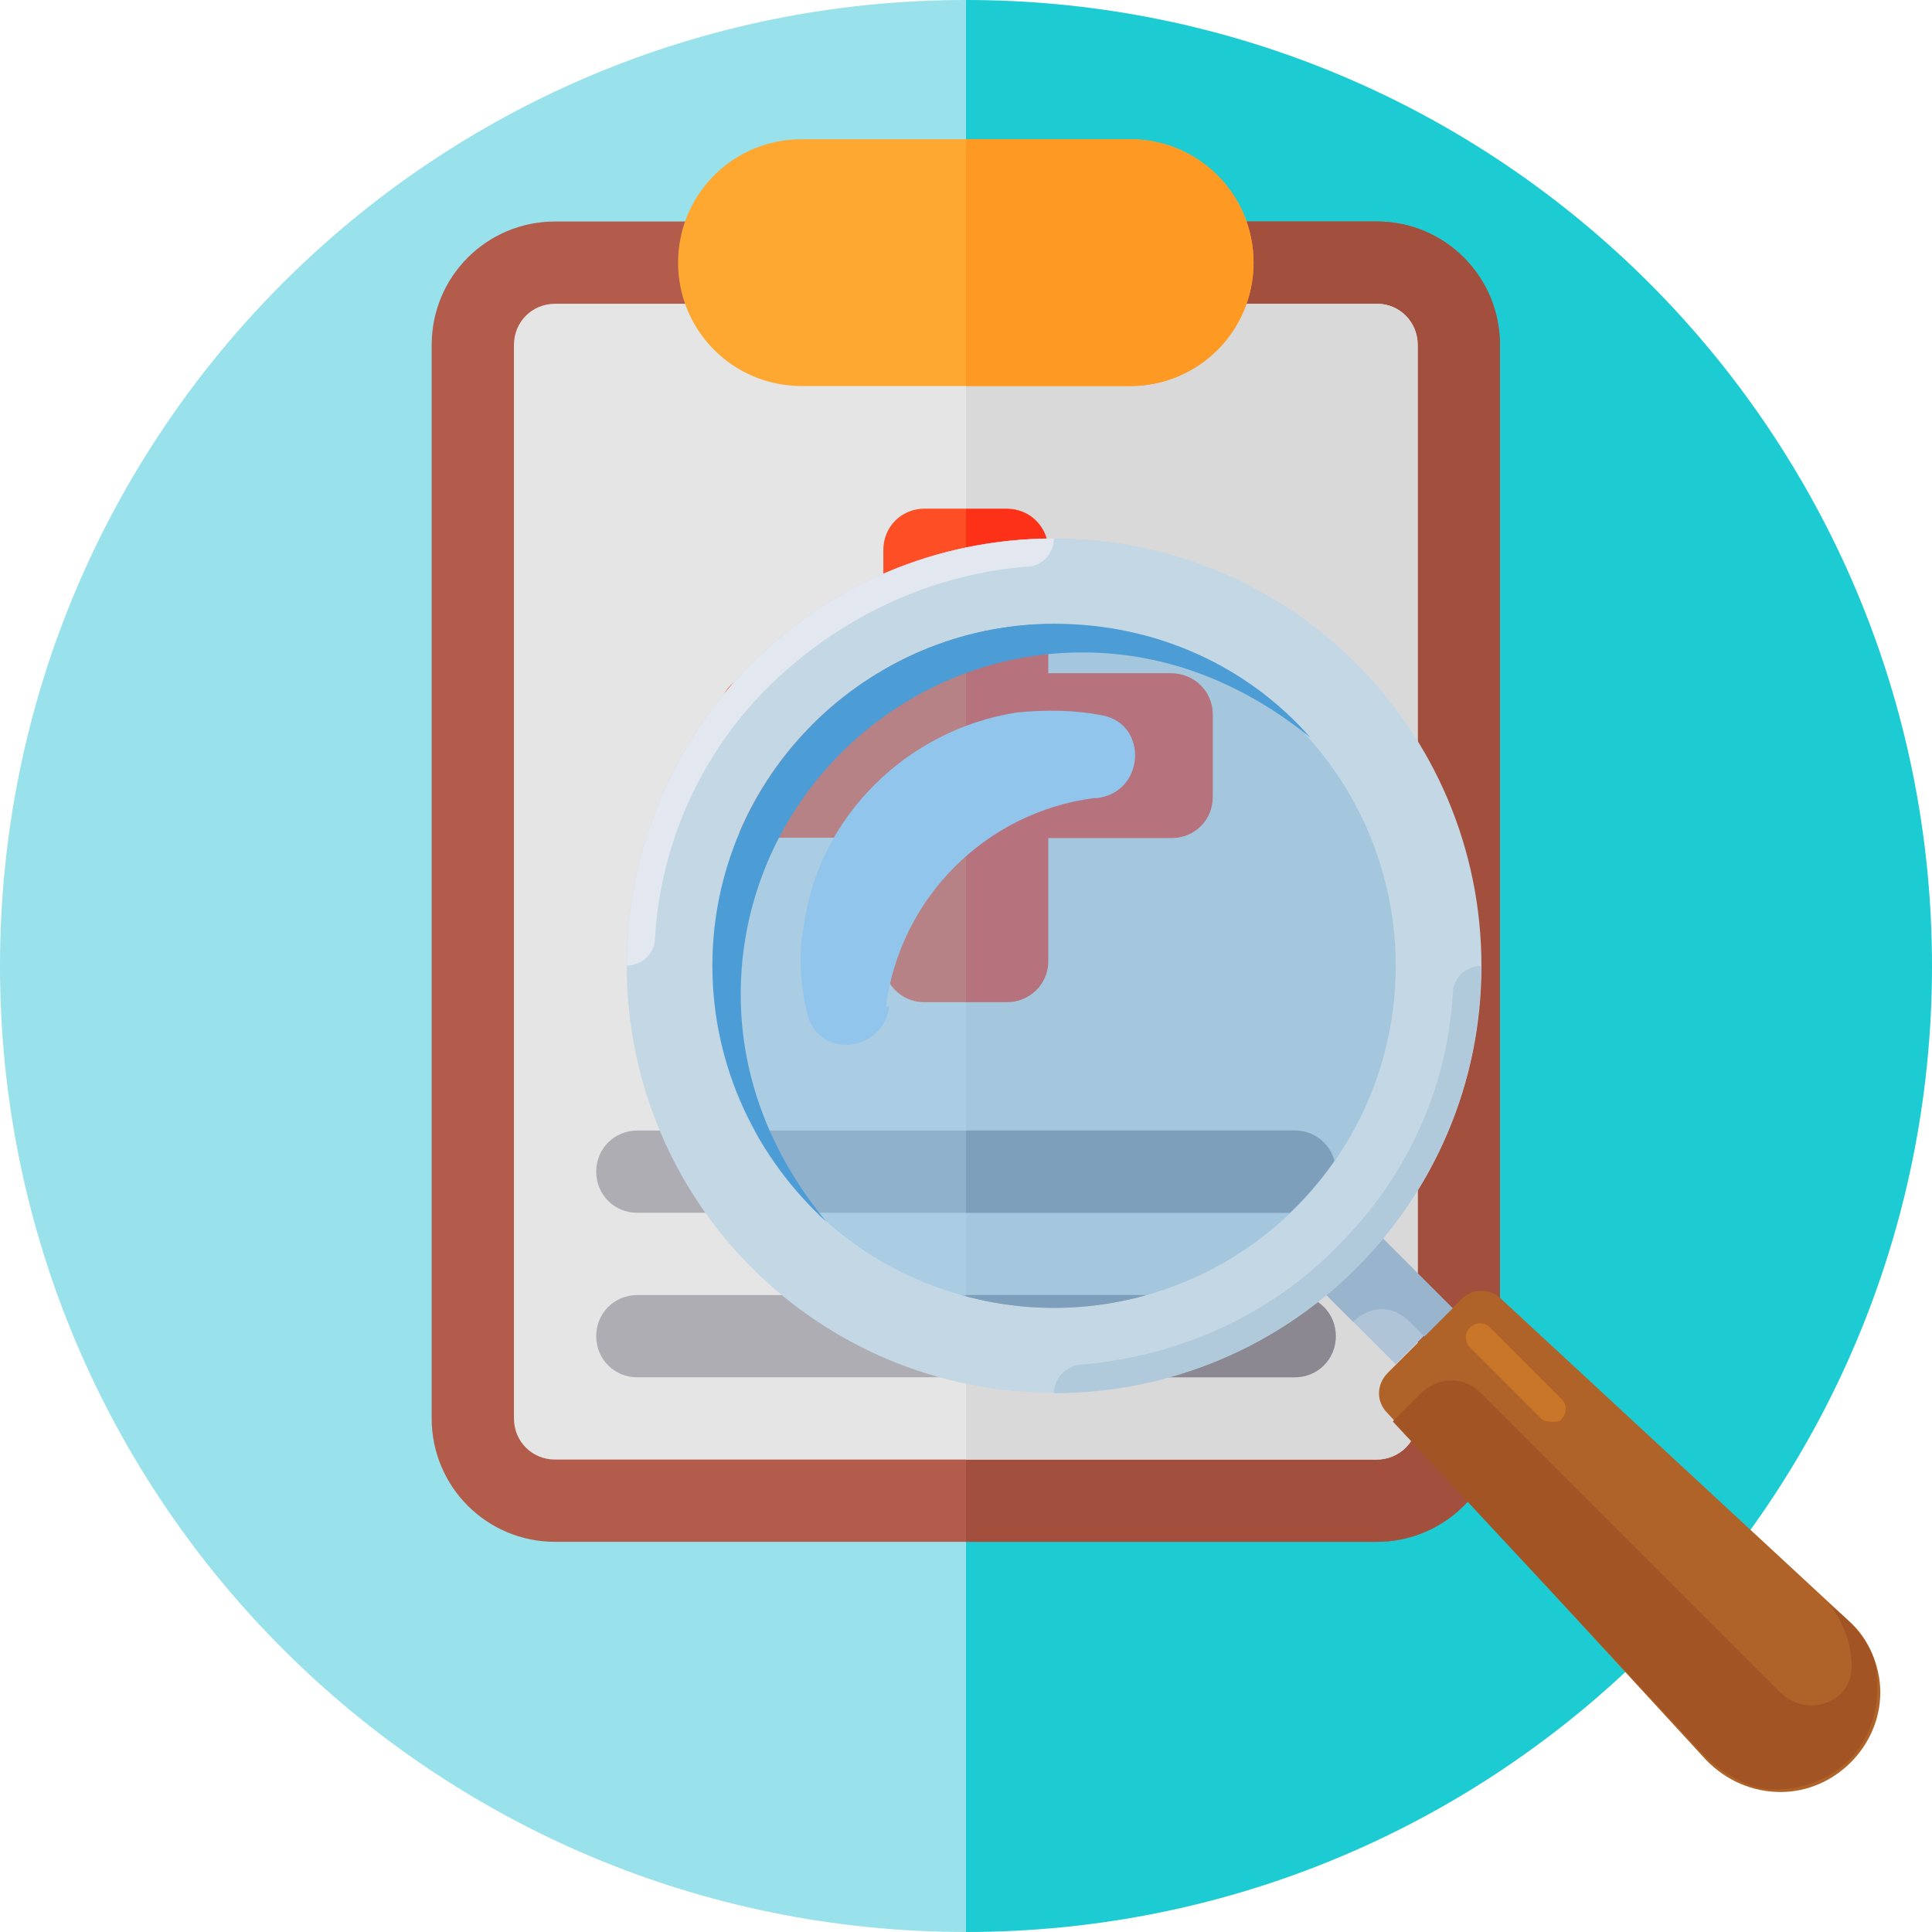 <?xml version="1.0" encoding="utf-8"?>
<!-- Generator: Adobe Illustrator 21.0.0, SVG Export Plug-In . SVG Version: 6.00 Build 0)  -->
<svg version="1.1" id="Capa_1" xmlns="http://www.w3.org/2000/svg" xmlns:xlink="http://www.w3.org/1999/xlink" x="0px" y="0px"
	 viewBox="0 0 512 512" style="enable-background:new 0 0 512 512;" xml:space="preserve">
<style type="text/css">
	.st0{fill:#1DCBD3;}
	.st1{fill:#99E2EB;}
	.st2{fill:#B35C4B;}
	.st3{fill:#A24F3D;}
	.st4{fill:#E5E5E5;}
	.st5{fill:#D9D9D9;}
	.st6{fill:#FEA832;}
	.st7{fill:#FE9923;}
	.st8{fill:#AEADB3;}
	.st9{fill:#FD4E26;}
	.st10{fill:#FD3018;}
	.st11{fill:#8B8892;}
	.st12{fill:#B06328;}
	.st13{fill:#B0C4D8;}
	.st14{fill:#99B4CD;}
	.st15{fill:#C4D7E5;}
	.st16{opacity:0.5;fill:#70B7E5;}
	.st17{fill:#92C5EB;}
	.st18{fill:#4C9CD6;}
	.st19{fill:#B0C9DB;}
	.st20{fill:#E2E7F0;}
	.st21{fill:#A35425;}
	.st22{fill:#C97629;}
</style>
<g>
	<path class="st0" d="M256,512c141.4,0,256-114.6,256-256S397.4,0,256,0V512z"/>
	<path class="st1" d="M256,0C114.6,0,0,114.6,0,256s114.6,256,256,256V0z"/>
</g>
<g>
	<path class="st2" d="M364.9,58.7H147.1c-18.1,0-32.7,14.6-32.7,32.7v284.5c0,18.1,14.6,32.7,32.7,32.7h217.7
		c18.1,0,32.7-14.6,32.7-32.7V91.4C397.5,73.3,382.9,58.7,364.9,58.7z"/>
	<path class="st3" d="M397.5,91.4v284.5c0,18.1-14.6,32.7-32.7,32.7H256V58.7h108.9C382.9,58.7,397.5,73.3,397.5,91.4z"/>
	<path class="st4" d="M364.9,80.5H147.1c-6.1,0-10.9,4.8-10.9,10.9v284.5c0,6.1,4.8,10.9,10.9,10.9h217.7c6.1,0,10.9-4.8,10.9-10.9
		V91.4C375.7,85.3,370.9,80.5,364.9,80.5z"/>
	<path class="st5" d="M375.7,91.4v284.5c0,6.1-4.8,10.9-10.9,10.9H256V80.5h108.9C370.9,80.5,375.7,85.3,375.7,91.4z"/>
	<path class="st6" d="M299.5,36.9h-87.1c-18.1,0-32.7,14.6-32.7,32.7s14.6,32.7,32.7,32.7h87.1c18.1,0,32.7-14.6,32.7-32.7
		S317.6,36.9,299.5,36.9z"/>
	<path class="st7" d="M299.5,102.3H256V36.9h43.5c18.1,0,32.7,14.6,32.7,32.7S317.6,102.3,299.5,102.3z"/>
	<g>
		<path class="st8" d="M354,310.5c0,6.1-4.8,10.9-10.9,10.9H168.9c-6.1,0-10.9-4.8-10.9-10.9s4.8-10.9,10.9-10.9h174.2
			C349.2,299.6,354,304.4,354,310.5z"/>
		<path class="st8" d="M354,354.1c0,6.1-4.8,10.9-10.9,10.9H168.9c-6.1,0-10.9-4.8-10.9-10.9s4.8-10.9,10.9-10.9h174.2
			C349.2,343.2,354,348,354,354.1z"/>
	</g>
	<path class="st9" d="M321.3,189.3v21.8c0,6.1-4.8,10.9-10.9,10.9h-32.7v32.7c0,6.1-4.8,10.9-10.9,10.9h-21.8
		c-6.1,0-10.9-4.8-10.9-10.9V222h-32.7c-6.1,0-10.9-4.8-10.9-10.9v-21.8c0-6.1,4.8-10.9,10.9-10.9h32.7v-32.7
		c0-6.1,4.8-10.9,10.9-10.9h21.8c6.1,0,10.9,4.8,10.9,10.9v32.7h32.7C316.5,178.5,321.3,183.2,321.3,189.3z"/>
	<path class="st10" d="M266.9,265.5H256V134.9h10.9c6.1,0,10.9,4.8,10.9,10.9v32.7h32.7c6.1,0,10.9,4.8,10.9,10.9v21.8
		c0,6.1-4.8,10.9-10.9,10.9h-32.7v32.7C277.8,260.7,273,265.5,266.9,265.5z"/>
	<g>
		<path class="st11" d="M354,354.1c0,6.1-4.8,10.9-10.9,10.9H256v-21.8h87.1C349.2,343.2,354,348,354,354.1z"/>
		<path class="st11" d="M343.1,321.4H256v-21.8h87.1c6.1,0,10.9,4.8,10.9,10.9S349.2,321.4,343.1,321.4z"/>
	</g>
</g>
<g>
	<path class="st12" d="M498.3,448.5L498.3,448.5c0,14.3-12.1,26.4-26.4,26.4l0,0c-7.5,0-14.3-3-19.6-8.3l-84.6-92.1
		c-3-3-3-7.5,0-10.6l19.6-19.6c3-3,7.5-3,10.6,0l92.1,85.3C495.3,434.2,498.3,441.7,498.3,448.5z"/>
	
		<rect x="355.6" y="327" transform="matrix(0.707 -0.707 0.707 0.707 -135.155 359.327)" class="st13" width="21.1" height="31.7"/>
	<path class="st14" d="M373.7,350.4l3.8,3.8l7.5-7.5l-22.6-22.6L347.3,339l11.3,11.3l0,0C363.2,345.8,369.2,345.8,373.7,350.4z"/>
	<path class="st15" d="M279.3,142.7c-62.7,0-113.2,50.6-113.2,113.2s50.6,113.2,113.2,113.2S392.6,318.6,392.6,256
		S342,142.7,279.3,142.7z M279.3,346.6c-49.8,0-90.6-40.8-90.6-90.6s40.8-90.6,90.6-90.6s90.6,40.8,90.6,90.6
		S329.2,346.6,279.3,346.6z"/>
	<circle class="st16" cx="279.3" cy="256" r="90.6"/>
	<path class="st17" d="M234.8,266.6c3.8-28.7,26.4-51.3,55.1-55.1h0.8c12.8-1.5,13.6-19.6,1.5-21.9c-7.5-1.5-15.1-1.5-22.6-0.8
		c-29.4,4.5-52.8,27.9-56.6,56.6c-1.5,7.5-0.8,15.9,0.8,22.6c2.3,12.8,20.4,11.3,21.9-1.5C234.8,267.3,234.8,266.6,234.8,266.6z"/>
	<path class="st18" d="M196.3,263.5c0-49.8,40.8-90.6,90.6-90.6c23.4,0,43.8,9.1,60.4,22.6c-16.6-18.9-40.8-30.2-67.9-30.2
		c-49.8,0-90.6,40.8-90.6,90.6c0,27.2,12.1,51.3,30.2,67.9C205.4,307.3,196.3,286.9,196.3,263.5z"/>
	<path class="st19" d="M279.3,369.2L279.3,369.2c62.7,0,113.2-50.6,113.2-113.2l0,0c-3.8,0-7.5,3-7.5,7.5
		c-1.5,25.7-12.8,49.1-30.2,66.4c-17.4,18.1-41.5,29.4-67.9,31.7C282.4,361.7,279.3,365.5,279.3,369.2z"/>
	<path class="st20" d="M279.3,142.7L279.3,142.7c-62.7,0-113.2,50.6-113.2,113.2l0,0c3.8,0,7.5-3,7.5-7.5
		c1.5-24.9,12.1-47.6,27.9-64.2c18.1-18.9,43-31.7,70.2-34C276.3,150.3,279.3,146.5,279.3,142.7z"/>
	<path class="st21" d="M489.2,428.9l-4.5-3.8c3.8,4.5,6,10.6,6,16.6l0,0c0,9.8-12.1,13.6-18.9,6.8l-79.3-79.3
		c-4.5-4.5-11.3-4.5-15.9,0l-7.5,7.5l82.3,88.3c4.5,4.5,10.6,8.3,16.6,9.1c8.3,0.8,16.6-2.3,21.9-7.5s8.3-13.6,7.5-21.9
		C497.5,438.7,493.8,433.4,489.2,428.9z"/>
	<path class="st22" d="M411.5,376.8c-0.8,0-2.3,0-3-0.8l-18.9-18.9c-1.5-1.5-1.5-3.8,0-5.3c1.5-1.5,3.8-1.5,5.3,0l18.9,18.9
		c1.5,1.5,1.5,3.8,0,5.3C413.7,376.8,412.2,376.8,411.5,376.8z"/>
</g>
</svg>
